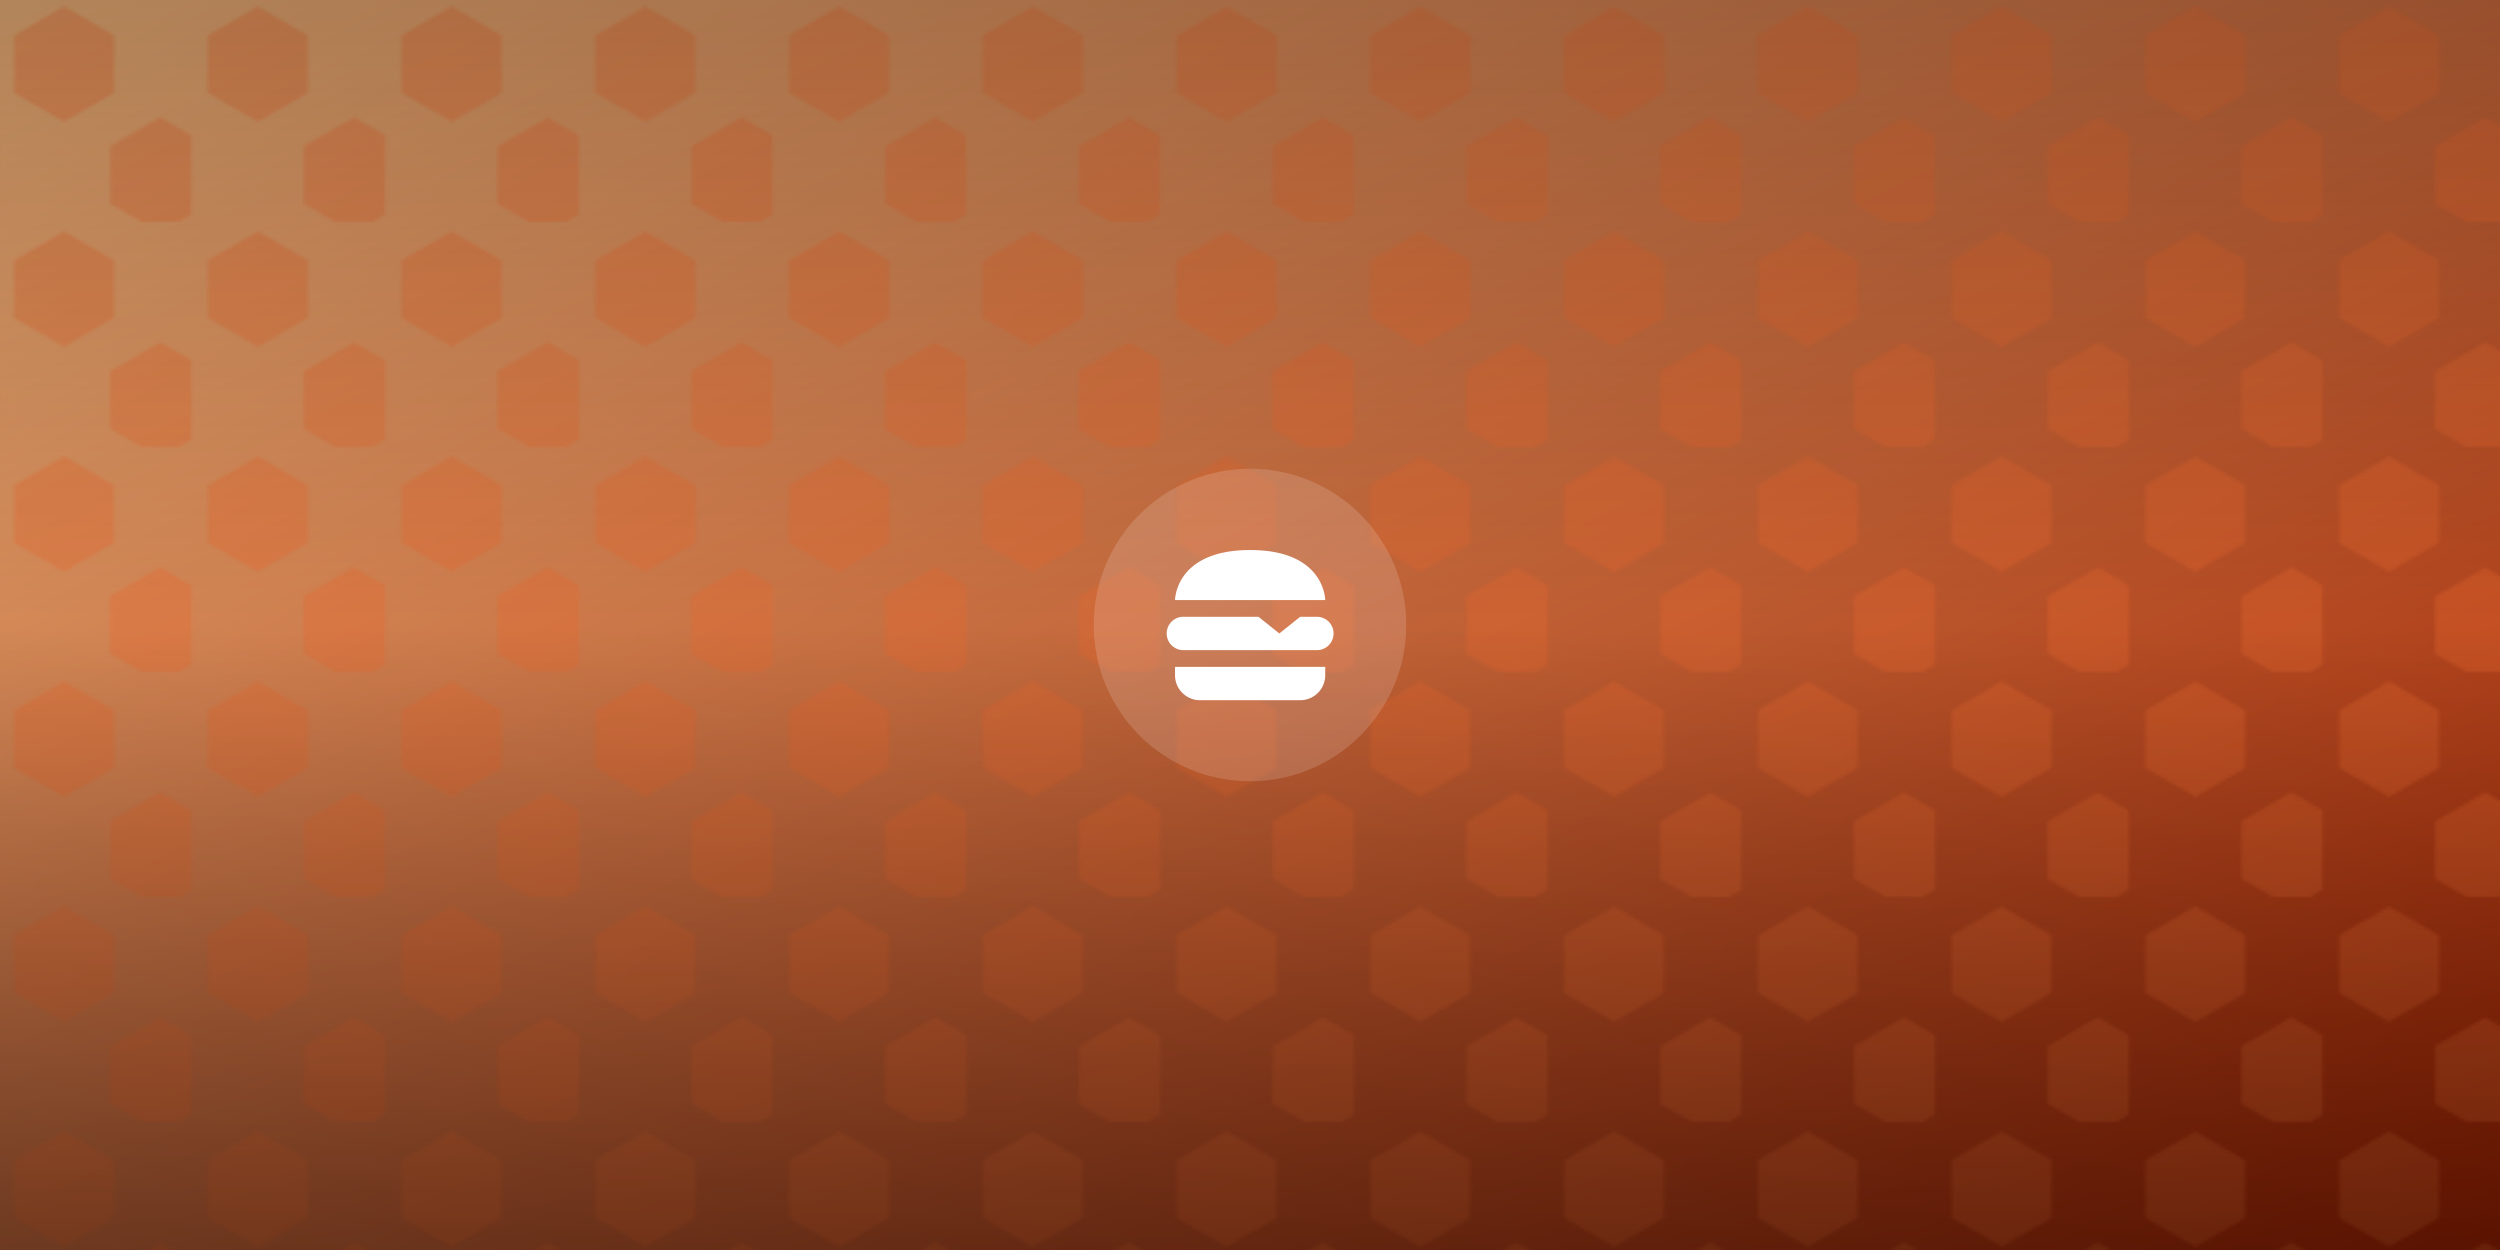 <svg xmlns="http://www.w3.org/2000/svg" viewBox="0 0 800 400" preserveAspectRatio="xMidYMid slice" style="width:100%;height:100%">
  <defs>
    <pattern id="pattern" width="61.5" height="71.01" patternUnits="userSpaceOnUse">
  <polygon points="36.48,11.28 36.48,29.73 20.5,38.95 4.52,29.73 4.52,11.28 20.5,2.05" fill="#ff7235" opacity="0.58"/>
  <polygon points="36.48,11.28 36.48,29.73 20.5,38.95 4.52,29.73 4.52,11.28 20.5,2.05" fill="#ff7235" opacity="0.58" transform="translate(30.75, 35.51)"/>
</pattern>
    <linearGradient id="overlay" x1="0%" y1="0%" x2="0%" y2="100%">
      <stop offset="0%" stop-color="#000" stop-opacity="0.3"/>
      <stop offset="50%" stop-color="#000" stop-opacity="0.1"/>
      <stop offset="100%" stop-color="#000" stop-opacity="0.5"/>
    </linearGradient>
    <linearGradient id="bgGrad" x1="0%" y1="0%" x2="100%" y2="100%">
      <stop offset="0%" stop-color="#ffbe81"/>
      <stop offset="100%" stop-color="#b22500"/>
    </linearGradient>
  </defs>

  <rect width="100%" height="100%" fill="url(#bgGrad)"/>
  <rect width="100%" height="100%" fill="url(#pattern)" opacity="0.6"/>
  <rect width="100%" height="100%" fill="url(#overlay)"/>

  <g transform="translate(360, 160)">
    <circle cx="40" cy="40" r="50" fill="rgba(255,255,255,0.15)"/>
    <g transform="translate(8, 8) scale(2.67)">
      <path d="M22 13c0 1.11-.89 2-2 2H4a2 2 0 1 1 0-4h9l2.5 2l2.5-2h2a2 2 0 0 1 2 2M12 3C3 3 3 9 3 9h18s0-6-9-6M3 18c0 1.66 1.34 3 3 3h12c1.66 0 3-1.34 3-3v-1H3z" fill="white"/>
    </g>
  </g>
</svg>